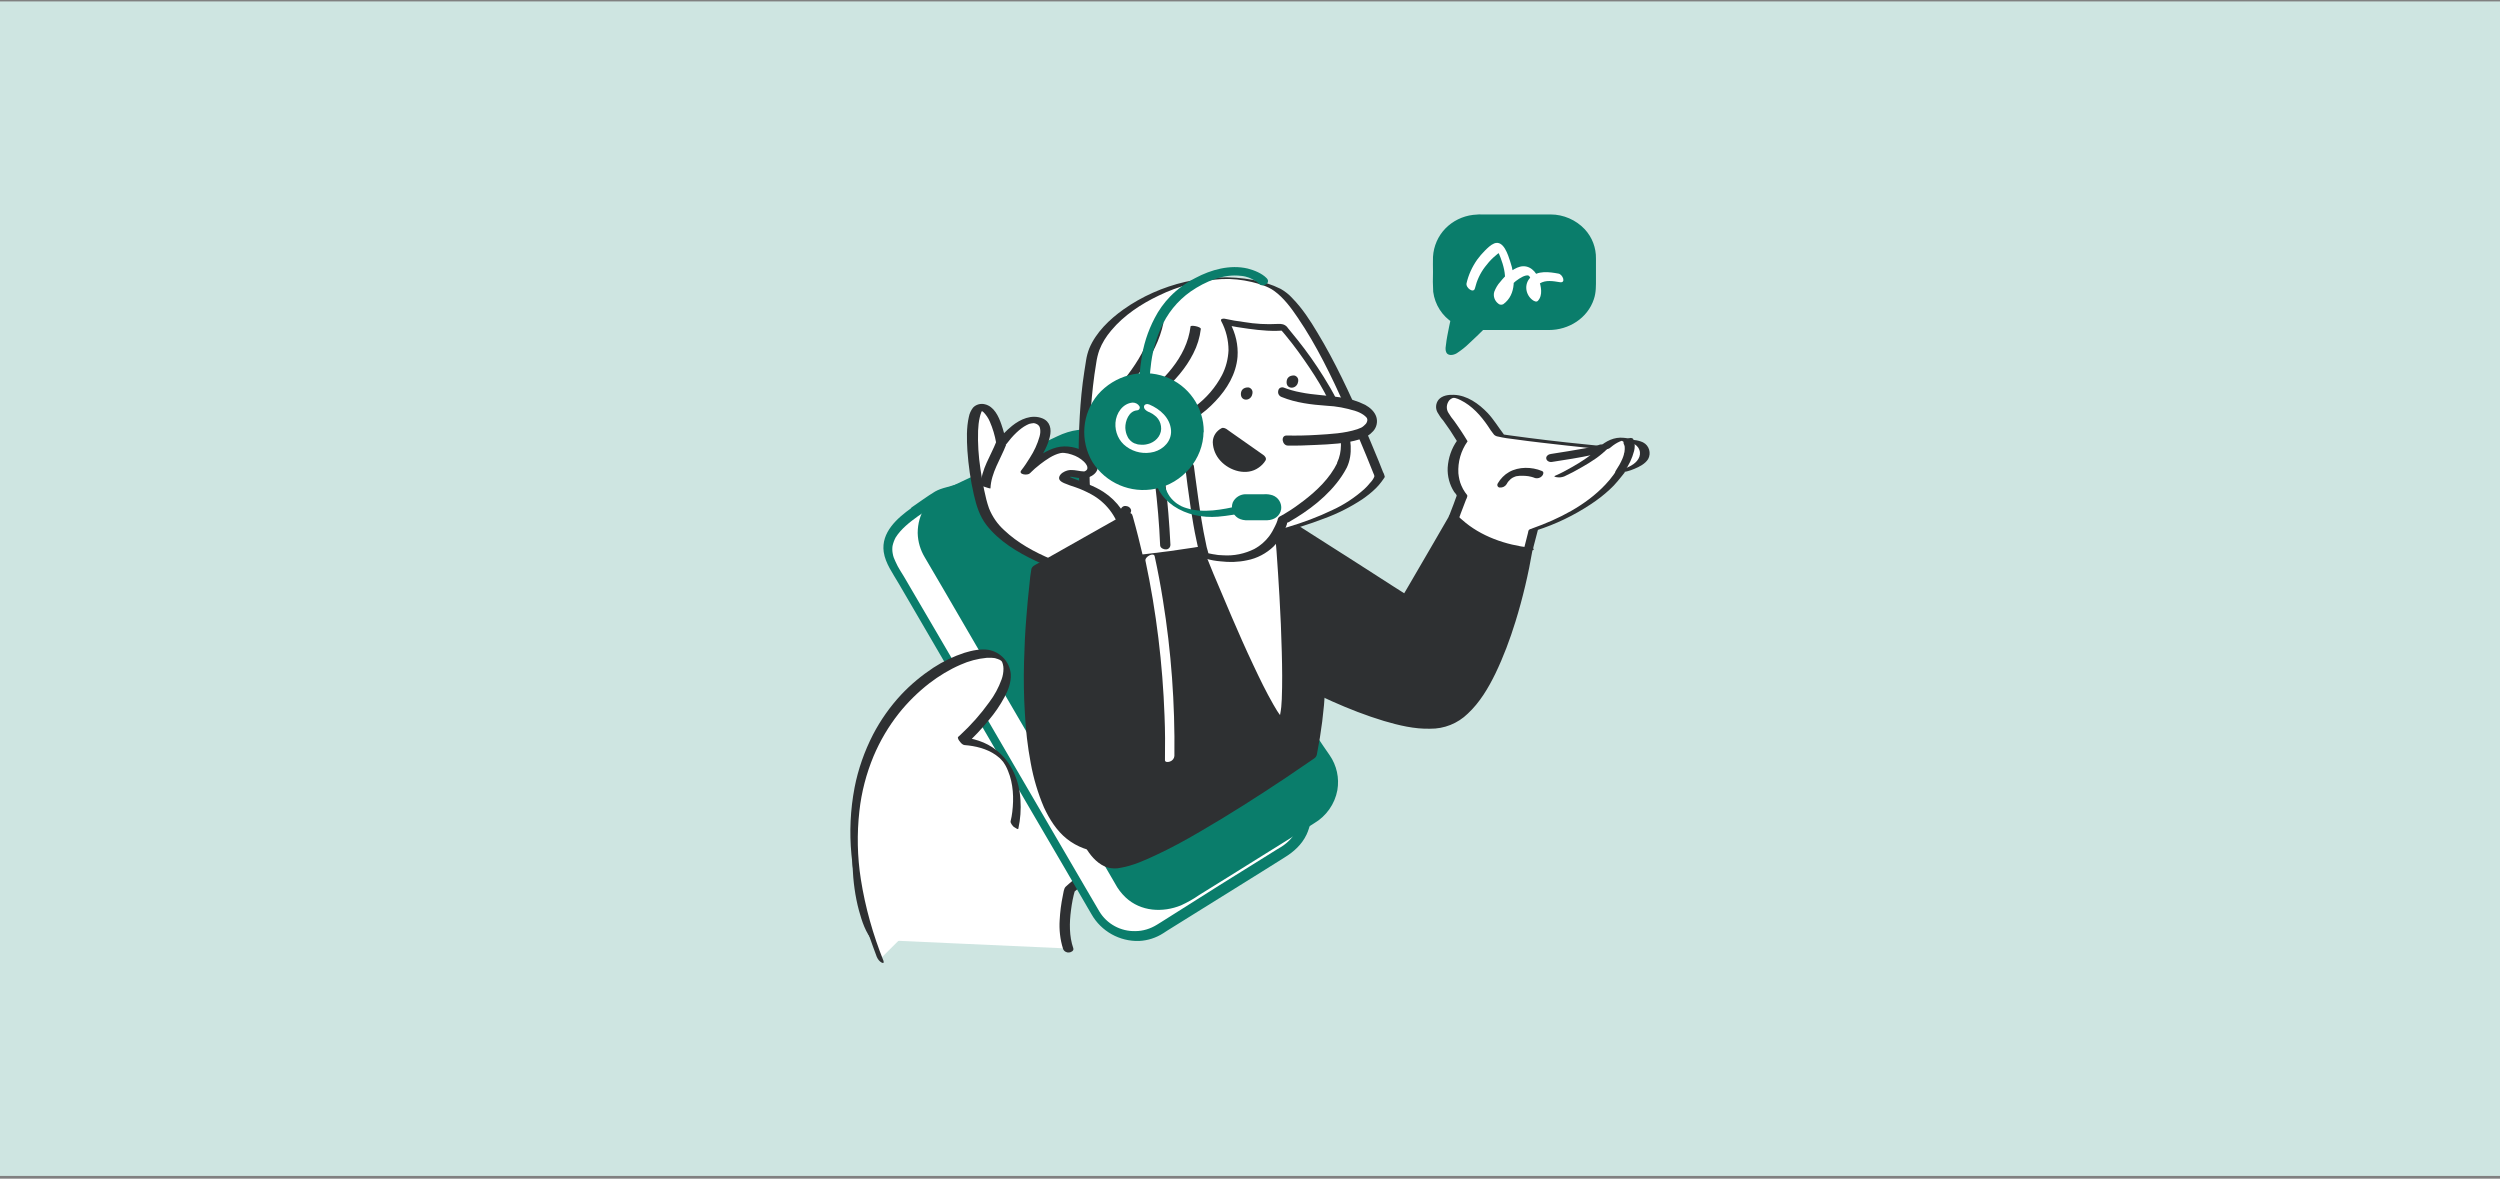 <svg width="596" height="281" viewBox="0 0 596 281" fill="none" xmlns="http://www.w3.org/2000/svg">
<rect x="0" y="0" width="596" height="281" fill="#808080" stroke="none"/>
<rect width="596" height="280" transform="translate(0 0.34)" fill="#CEE5E1"/>
<path d="M209.377 224.076C209.377 224.076 201.777 217.176 205.527 188.776C209.277 160.376 243.477 148.426 258.527 149.476C273.577 150.526 291.677 169.976 278.727 186.726C265.777 203.476 255.127 212.026 255.127 212.026C255.127 212.026 252.677 220.226 254.727 226.126" fill="white"/>
<path d="M210.377 223.576C210.277 223.476 210.227 223.426 210.127 223.326C210.027 223.226 209.927 223.076 209.877 222.976C209.727 222.776 210.027 223.226 209.877 222.976L209.677 222.676C209.327 222.176 209.027 221.626 208.777 221.076C208.627 220.726 208.427 220.376 208.277 219.976C208.177 219.776 208.127 219.576 208.027 219.376L207.927 219.126L207.877 218.926C207.877 218.926 207.927 219.026 207.827 218.826C205.727 212.576 205.477 205.726 205.827 199.176C205.927 196.476 206.177 193.776 206.477 191.076C206.727 188.826 207.077 186.626 207.627 184.476C208.577 180.876 210.077 177.426 212.077 174.276C215.927 168.176 221.427 163.226 227.577 159.476C233.327 155.926 239.627 153.326 246.177 151.776C247.627 151.426 249.077 151.126 250.577 150.876C251.327 150.776 251.627 150.726 252.427 150.626C253.077 150.576 253.727 150.476 254.377 150.426C255.577 150.326 256.777 150.326 257.977 150.376H258.327H258.527C258.727 150.376 258.127 150.326 258.577 150.376C259.027 150.426 259.527 150.476 260.027 150.526C260.877 150.676 261.727 150.826 262.527 151.076C270.177 153.376 276.527 158.826 279.977 166.076C281.677 169.676 282.227 173.676 281.577 177.576C281.177 179.676 280.427 181.676 279.377 183.526C278.027 185.926 276.177 188.026 274.427 190.176C269.077 196.776 263.327 203.026 257.077 208.776C256.127 209.676 255.027 210.476 254.077 211.376C253.577 211.826 253.527 212.926 253.377 213.526C252.977 215.426 252.727 217.376 252.627 219.326C252.477 221.626 252.727 223.976 253.427 226.176C253.627 226.776 254.227 227.126 254.827 227.076C255.277 227.076 256.077 226.676 255.877 226.076C254.877 223.176 254.927 219.976 255.327 216.976C255.527 215.376 255.827 213.776 256.277 212.226L256.027 212.676C259.077 210.126 262.027 207.426 264.777 204.526C267.977 201.226 271.077 197.826 274.027 194.326C275.877 192.176 277.627 189.976 279.327 187.776C280.777 186.026 281.977 184.026 282.877 181.926C284.377 178.276 284.727 174.226 283.927 170.376C283.027 166.576 281.327 163.026 278.877 160.026C274.227 154.126 266.977 149.426 259.377 148.626C254.077 148.076 248.577 149.026 243.477 150.426C237.077 152.126 230.977 154.826 225.377 158.326C219.427 162.076 214.077 166.876 210.227 172.776C208.227 175.776 206.677 179.076 205.627 182.526C204.277 186.826 203.877 191.376 203.527 195.826C202.977 202.876 202.927 210.226 204.777 217.076C205.477 219.626 206.377 222.426 208.177 224.426C208.227 224.526 208.327 224.576 208.377 224.626C208.827 225.076 209.527 225.176 210.127 224.926C210.527 224.726 210.727 224.276 210.527 223.826C210.477 223.726 210.427 223.626 210.377 223.576Z" fill="#2E3032"/>
<path d="M218.077 122.076L223.627 118.326C228.577 115.976 257.327 109.926 260.377 114.476L309.627 187.326C313.027 192.376 311.727 199.226 306.677 202.676C306.577 202.776 306.427 202.826 306.327 202.876L276.527 221.476C271.327 224.726 264.527 223.126 261.277 217.926C261.227 217.826 261.177 217.726 261.127 217.626L215.127 138.776C211.877 133.176 208.127 129.076 218.077 122.076Z" fill="white"/>
<path d="M218.827 123.076L221.627 121.176L223.527 119.876L224.127 119.476C224.177 119.426 224.227 119.376 224.277 119.376C224.427 119.226 224.027 119.476 224.177 119.426C224.527 119.326 224.927 119.126 225.277 118.976C225.777 118.776 226.327 118.626 226.877 118.476C228.227 118.076 229.577 117.726 230.927 117.376C237.927 115.676 245.127 114.326 252.327 114.026C253.777 113.976 255.177 113.976 256.627 114.126H256.827L257.277 114.176C257.577 114.226 257.827 114.276 258.127 114.376C258.427 114.476 258.577 114.526 258.827 114.576C259.077 114.626 258.677 114.476 258.877 114.576C258.977 114.626 259.077 114.676 259.177 114.726C259.277 114.776 259.327 114.826 259.427 114.876C259.077 114.676 259.327 114.776 259.427 114.876C259.527 114.976 259.577 115.126 259.427 114.826C259.477 114.876 259.527 114.926 259.577 115.026C259.577 115.076 259.627 115.076 259.627 115.126C259.777 115.326 259.927 115.576 260.077 115.776L265.327 123.626L274.627 137.376L285.827 153.926L296.727 170.026L305.077 182.376C306.327 184.176 307.577 186.026 308.777 187.826C310.727 190.826 310.927 194.626 309.277 197.776C308.377 199.426 307.077 200.876 305.477 201.876L304.477 202.476L290.677 211.076L276.827 219.826L275.777 220.476C274.227 221.426 272.477 221.976 270.677 221.976C267.177 222.076 263.877 220.276 262.077 217.276C260.977 215.426 259.927 213.576 258.827 211.726L251.477 199.126L241.827 182.576L231.677 165.126L222.827 149.976L217.177 140.326L216.127 138.526C215.677 137.726 215.177 136.926 214.677 136.126C214.177 135.326 213.827 134.676 213.477 133.876C213.177 133.276 212.927 132.626 212.827 131.976C212.777 131.676 212.727 131.376 212.727 131.076C212.727 130.776 212.727 130.476 212.777 130.176C212.927 129.476 213.177 128.776 213.527 128.126C214.827 126.076 216.877 124.476 218.827 123.076C219.877 122.326 218.327 120.326 217.327 121.076C213.877 123.526 210.027 126.926 210.677 131.576C211.077 134.326 212.877 136.726 214.227 139.076L217.527 144.726L225.077 157.676L234.927 174.576L245.177 192.176L253.977 207.226L259.377 216.526C259.677 217.026 259.927 217.476 260.227 217.976C262.527 222.026 266.927 224.476 271.577 224.326C273.627 224.226 275.627 223.576 277.327 222.476L278.327 221.826L284.027 218.276L300.727 207.876L306.227 204.426C308.427 203.076 310.327 201.376 311.477 198.976C313.327 194.976 312.927 190.326 310.427 186.676C310.077 186.176 309.727 185.626 309.377 185.126L303.077 175.826L293.027 160.976L281.627 144.076L270.977 128.276L263.427 117.126L261.527 114.326C261.077 113.526 260.377 112.876 259.527 112.476C257.077 111.376 254.077 111.476 251.527 111.576C247.777 111.776 244.077 112.226 240.377 112.876C236.777 113.476 233.227 114.176 229.677 115.076C228.277 115.426 226.927 115.776 225.577 116.176C224.627 116.426 223.727 116.726 222.927 117.176C221.027 118.326 219.227 119.676 217.377 120.926C216.277 121.826 217.777 123.776 218.827 123.076Z" fill="#0A7D6B"/>
<path d="M226.277 116.477L252.827 103.927C257.777 101.577 263.677 103.227 266.727 107.727L315.977 180.576C319.377 185.627 318.077 192.477 313.027 195.927C312.927 196.027 312.777 196.077 312.677 196.177L282.827 214.776C277.627 218.026 270.827 216.426 267.627 211.226C267.577 211.126 267.527 211.027 267.477 210.927L221.477 132.077C218.377 126.827 220.177 120.027 225.427 116.977C225.727 116.777 226.027 116.627 226.277 116.477Z" fill="#0A7D6B"/>
<path d="M226.727 116.676L238.377 111.176L252.777 104.376C253.427 104.026 254.177 103.776 254.877 103.576C257.127 103.176 259.427 103.526 261.477 104.576C263.277 105.526 264.777 106.926 265.877 108.676L270.727 115.826L279.727 129.126L290.727 145.426L301.677 161.526L310.377 174.376L314.677 180.776C316.227 183.026 316.927 185.726 316.677 188.426C316.277 191.726 314.377 194.676 311.527 196.376L299.527 203.876L284.427 213.276C283.377 214.026 282.277 214.676 281.127 215.276C277.177 217.026 272.127 215.026 269.577 211.776C268.277 210.126 267.327 208.126 266.277 206.276L259.527 194.676L250.177 178.676L240.077 161.326L230.827 145.726L224.527 134.876C223.077 132.426 221.477 130.026 221.177 127.126C220.827 122.976 222.927 118.526 226.727 116.676C226.877 116.576 227.677 116.276 227.427 116.026C227.177 115.776 226.127 116.226 225.877 116.326C223.727 117.326 221.877 118.876 220.577 120.826C219.377 122.676 218.777 124.826 218.777 127.076C218.827 129.176 219.427 131.176 220.527 132.976L224.777 140.226L232.777 153.976L242.777 171.126L252.877 188.426L261.177 202.626L265.827 210.626C266.477 211.876 267.327 212.976 268.377 213.976C271.977 217.326 277.177 217.626 281.577 215.826C283.077 215.126 284.527 214.326 285.877 213.376L292.477 209.276L308.827 199.076L313.277 196.276C316.177 194.576 318.227 191.676 318.827 188.376C319.327 185.476 318.677 182.476 316.977 180.026L315.527 177.926L308.727 167.826L298.477 152.676L287.077 135.826L276.827 120.576L269.727 110.076L268.127 107.676C266.727 105.526 264.677 103.876 262.277 103.026C258.827 101.826 255.227 102.476 252.027 104.026L246.427 106.676L229.327 114.776L225.927 116.376C225.777 116.476 224.977 116.776 225.227 117.026C225.477 117.276 226.527 116.776 226.727 116.676Z" fill="#0A7D6B"/>
<path d="M241.927 196.626C241.927 196.626 246.527 177.876 229.327 176.626C229.327 176.626 245.477 161.976 238.327 156.576C231.177 151.176 187.777 172.626 209.877 228.576" fill="white"/>
<path d="M242.777 197.526C243.277 195.276 243.427 192.976 243.277 190.676C243.027 186.126 241.177 181.726 237.577 178.876C235.027 176.826 231.877 175.926 228.627 175.676L230.127 177.626C232.127 175.776 234.027 173.776 235.727 171.676C237.177 169.976 238.427 168.126 239.477 166.176C240.377 164.476 241.077 162.676 240.977 160.726C240.727 157.826 238.577 155.476 235.677 154.926C233.777 154.626 231.727 155.076 229.927 155.626C227.327 156.476 224.827 157.676 222.527 159.176C219.727 161.026 217.127 163.176 214.827 165.626C212.177 168.476 209.927 171.676 208.127 175.126C206.077 179.126 204.577 183.376 203.727 187.776C202.727 193.026 202.477 198.376 202.977 203.676C203.577 210.226 204.977 216.676 207.127 222.876C207.727 224.626 208.377 226.376 209.027 228.126C209.277 228.676 209.627 229.176 210.177 229.476C210.577 229.676 210.777 229.576 210.627 229.076C208.127 222.826 206.277 216.326 205.227 209.626C204.377 204.226 204.277 198.776 204.877 193.376C205.377 188.826 206.527 184.426 208.277 180.226C209.827 176.576 211.827 173.176 214.277 170.076C216.427 167.376 218.877 164.976 221.577 162.876C223.877 161.126 226.327 159.626 228.977 158.476C230.977 157.576 233.077 157.026 235.227 156.826C235.627 156.826 236.077 156.826 236.477 156.826C236.677 156.826 236.827 156.876 237.027 156.876L237.277 156.926C237.177 156.876 237.377 156.926 237.277 156.926L237.427 156.976C237.577 157.026 237.727 157.076 237.927 157.126L238.127 157.226C238.377 157.326 238.027 157.176 238.177 157.226L238.377 157.326L238.677 157.526C238.727 157.576 238.577 157.426 238.727 157.576C238.927 157.826 238.627 157.476 238.777 157.626C238.777 157.676 238.877 157.776 238.777 157.626C238.677 157.476 238.827 157.676 238.827 157.676C238.827 157.676 238.827 157.676 238.777 157.626L238.877 157.776C238.927 157.826 238.977 158.026 238.927 157.876C238.977 158.026 239.027 158.176 239.077 158.326C239.177 158.676 239.227 159.076 239.227 159.426C239.227 160.276 239.077 161.176 238.777 161.976C238.077 163.926 237.077 165.776 235.827 167.426C233.777 170.276 231.477 172.876 228.877 175.276L228.427 175.676C228.177 175.926 228.677 176.626 228.827 176.776C229.077 177.126 229.477 177.576 229.927 177.626C232.527 177.826 235.227 178.476 237.377 179.976L237.827 180.326C238.027 180.476 238.177 180.576 238.327 180.726L238.577 180.976C238.777 181.226 238.527 180.926 238.677 181.076L238.927 181.376L239.077 181.526C238.977 181.376 239.177 181.676 239.077 181.526C239.177 181.676 239.377 181.926 239.477 182.126C239.527 182.176 239.527 182.226 239.577 182.276L239.777 182.626C239.977 183.026 240.177 183.376 240.327 183.826C241.577 186.826 241.727 190.326 241.327 193.576C241.227 194.326 241.127 195.026 240.927 195.776C240.827 196.226 241.427 196.876 241.677 197.126C242.027 197.276 242.727 197.926 242.777 197.526Z" fill="#2E3032"/>
<path d="M369.577 52.276H352.527C347.177 52.276 342.827 56.426 342.827 61.526V68.276C342.827 71.426 344.477 74.326 347.127 75.976C346.677 78.126 345.877 81.926 345.877 83.276C345.877 84.626 350.277 80.426 353.077 77.576H369.577C374.927 77.576 379.277 73.426 379.277 68.326V61.526C379.277 56.426 374.927 52.276 369.577 52.276Z" fill="#0A7D6B"/>
<path d="M369.677 51.126H353.927C353.027 51.076 352.077 51.126 351.177 51.226C348.677 51.526 346.327 52.676 344.577 54.476C342.827 56.276 341.777 58.676 341.627 61.226C341.577 62.426 341.627 63.626 341.627 64.826C341.577 66.426 341.577 67.976 341.677 69.576C342.077 72.626 343.827 75.376 346.427 76.976L345.927 75.726C345.627 77.176 345.277 78.676 345.027 80.126C344.927 80.776 344.777 81.476 344.727 82.126C344.627 82.626 344.577 83.176 344.677 83.676C344.977 84.976 346.427 84.726 347.277 84.226C348.327 83.526 349.327 82.776 350.227 81.876C351.477 80.726 352.727 79.526 353.927 78.326L353.027 78.676C358.477 78.676 363.877 78.676 369.277 78.676C373.977 78.676 378.477 75.876 379.977 71.326C380.527 69.726 380.477 68.076 380.477 66.426C380.477 64.826 380.477 63.276 380.477 61.676C380.527 59.076 379.577 56.576 377.827 54.676C375.727 52.426 372.727 51.126 369.677 51.126C368.177 51.126 367.877 53.426 369.477 53.426C372.427 53.426 375.127 54.926 376.777 57.376C377.577 58.576 377.977 59.976 378.027 61.426C378.027 62.026 378.027 62.626 378.027 63.276C378.027 64.976 378.027 66.676 378.027 68.376C378.027 71.176 376.577 73.776 374.177 75.226C372.577 76.126 370.777 76.576 368.927 76.476H357.177C355.877 76.476 354.577 76.426 353.277 76.476C352.827 76.526 352.377 76.726 352.027 77.076C351.477 77.626 350.927 78.176 350.327 78.776C349.227 79.876 348.077 80.876 346.927 81.876L346.627 82.126C346.427 82.276 346.727 82.076 346.477 82.226C346.227 82.376 346.077 82.426 345.927 82.576C345.827 82.626 346.227 82.476 345.977 82.526C346.377 82.476 346.777 82.626 346.977 82.926C347.027 83.026 347.027 83.426 347.077 83.226C347.127 83.026 347.077 82.926 347.077 82.826C347.227 81.326 347.477 79.876 347.827 78.376C347.977 77.676 348.127 77.026 348.277 76.326C348.427 75.826 348.227 75.326 347.777 75.026C345.727 73.726 344.377 71.576 344.077 69.176C343.977 68.026 343.977 66.826 344.027 65.676C344.027 64.326 344.027 63.026 344.027 61.676C344.027 59.826 344.677 58.026 345.827 56.576C347.127 54.976 348.977 53.926 351.027 53.626C351.877 53.526 352.727 53.476 353.577 53.526H369.477C370.977 53.426 371.277 51.126 369.677 51.126Z" fill="#0A7D6B"/>
<path d="M351.627 68.726C352.077 66.876 352.877 65.126 354.027 63.626C354.627 62.826 355.277 62.076 355.977 61.426C356.327 61.126 356.677 60.826 357.027 60.526C357.227 60.426 357.377 60.326 357.577 60.176C357.077 59.726 356.927 59.626 357.077 59.826C357.127 59.926 357.177 60.076 357.227 60.176C358.627 63.476 360.177 68.226 356.627 70.776L357.827 70.926C358.477 71.526 358.027 71.426 358.177 71.176C358.227 71.076 358.227 70.926 358.277 70.826C358.377 70.526 358.527 70.276 358.677 70.026C359.027 69.426 359.477 68.926 359.927 68.426C360.777 67.376 361.877 66.526 363.077 65.926C363.477 65.776 364.127 65.476 364.527 65.776C364.777 66.076 364.927 66.426 364.977 66.826C365.227 67.776 365.627 69.126 364.877 69.926L366.077 70.076C365.877 69.926 365.827 69.426 365.927 69.076C366.077 68.426 366.527 67.876 367.077 67.576C368.527 66.676 370.327 67.026 371.877 67.276C373.427 67.526 372.527 65.376 371.527 65.226C369.327 64.826 366.627 64.426 364.827 66.176C363.277 67.776 363.677 70.326 365.427 71.576C365.727 71.776 366.277 72.076 366.627 71.726C367.877 70.376 367.377 68.276 366.877 66.676C366.277 64.726 364.577 63.026 362.377 63.576C360.527 64.076 358.827 65.726 357.677 67.176C357.027 67.876 356.577 68.676 356.227 69.576C355.927 70.626 356.327 71.726 357.177 72.376C357.477 72.676 357.977 72.726 358.377 72.526C361.627 70.176 361.177 65.676 360.027 62.326C359.527 60.826 358.477 57.176 356.227 58.026C355.377 58.376 354.627 59.126 353.977 59.776C353.327 60.426 352.727 61.126 352.177 61.876C350.977 63.576 350.077 65.526 349.627 67.526C349.377 68.626 351.327 70.026 351.627 68.726Z" fill="white"/>
<path d="M364.227 130.776C364.227 130.776 358.377 166.776 345.427 172.126C332.477 177.476 294.277 153.726 294.277 153.726L297.827 119.276L335.027 142.926L346.477 123.176L364.227 130.776Z" fill="#2E3032"/>
<path d="M363.027 130.676C362.227 135.476 361.127 140.226 359.827 144.876C358.727 149.026 357.327 153.076 355.727 157.026C354.927 158.926 354.077 160.726 353.077 162.526C352.177 164.176 351.127 165.726 349.977 167.226C349.427 167.876 348.827 168.526 348.227 169.126C347.977 169.376 347.677 169.626 347.377 169.876C347.577 169.676 347.127 170.026 347.077 170.126C346.877 170.276 346.727 170.376 346.527 170.526C346.227 170.726 345.877 170.926 345.527 171.076C345.827 170.926 345.377 171.126 345.327 171.176C345.127 171.276 344.977 171.326 344.777 171.426L344.327 171.576L344.077 171.626C344.177 171.626 344.427 171.526 344.077 171.626C343.727 171.676 343.427 171.776 343.077 171.826C342.727 171.876 342.377 171.926 342.027 171.926C341.977 171.926 341.677 171.926 341.977 171.926H341.677H341.027C340.227 171.926 339.427 171.876 338.577 171.776C336.827 171.576 335.077 171.226 333.327 170.776C324.977 168.626 317.077 164.876 309.427 160.976C304.627 158.476 299.877 155.876 295.277 153.026L295.077 152.876L295.477 153.526L296.677 141.876L298.577 123.326L299.027 119.126L296.977 120.176L300.677 122.526L309.577 128.176L320.377 135.026L329.627 140.926C331.127 141.876 332.627 142.926 334.177 143.826L334.227 143.876C334.927 144.226 335.727 143.976 336.127 143.326L339.977 136.676L346.177 126.026L347.627 123.576L345.977 124.176L361.527 130.826L363.727 131.776C364.827 132.276 366.327 130.526 364.927 129.876L349.377 123.226L347.177 122.276C346.527 122.126 345.877 122.376 345.527 122.926L341.677 129.576L335.477 140.226L334.027 142.676L335.927 142.176L332.227 139.826L323.277 134.076L312.527 127.226L303.277 121.326C301.777 120.376 300.277 119.326 298.727 118.426C298.727 118.426 298.677 118.426 298.677 118.376C297.977 118.026 297.127 118.276 296.777 118.976C296.727 119.076 296.677 119.226 296.627 119.376L295.427 131.026L293.527 149.576L293.077 153.776C293.077 154.026 293.227 154.276 293.477 154.426C297.427 156.876 301.527 159.176 305.627 161.326C313.427 165.426 321.477 169.326 329.927 171.876C333.477 172.926 337.227 173.826 340.927 173.726C344.277 173.776 347.527 172.476 349.927 170.126C352.777 167.476 354.827 164.026 356.527 160.526C358.427 156.576 359.977 152.426 361.277 148.226C363.027 142.576 364.377 136.826 365.377 130.976L365.427 130.676C365.627 129.376 363.227 129.526 363.027 130.676Z" fill="#2E3032"/>
<path d="M257.427 193.476C257.427 145.626 276.077 106.076 299.627 120.176C323.177 134.276 312.877 179.876 312.877 179.876C312.877 179.876 272.027 208.526 264.427 205.776C258.827 203.676 257.427 193.476 257.427 193.476Z" fill="#2E3032"/>
<path d="M258.627 193.576C258.627 184.876 259.277 176.126 260.527 167.526C261.627 159.976 263.427 152.526 265.927 145.276C267.977 139.426 270.527 133.726 274.127 128.676C275.577 126.626 277.227 124.726 279.077 123.076C279.927 122.326 280.827 121.626 281.777 121.026C282.627 120.476 283.527 119.976 284.477 119.576C284.977 119.376 285.427 119.176 285.927 119.026L286.277 118.926C286.027 118.976 286.427 118.876 286.477 118.876C286.727 118.826 287.027 118.726 287.277 118.676C287.777 118.576 288.277 118.476 288.777 118.476C289.027 118.426 289.227 118.426 289.477 118.426C289.777 118.426 289.477 118.426 289.677 118.426H290.077C290.577 118.426 291.127 118.476 291.627 118.526C291.877 118.576 292.177 118.576 292.427 118.626L292.777 118.676L292.977 118.726C293.227 118.776 292.877 118.676 293.027 118.726C294.127 118.976 295.227 119.326 296.277 119.776L296.677 119.926C296.727 119.926 297.077 120.126 296.877 120.026C297.177 120.176 297.477 120.326 297.727 120.476C298.277 120.776 298.827 121.076 299.377 121.426C300.427 122.126 301.427 122.876 302.377 123.726C304.227 125.426 305.877 127.326 307.177 129.476C309.977 133.926 311.577 138.926 312.527 144.076C313.427 149.226 313.827 154.426 313.677 159.626C313.577 163.976 313.277 168.276 312.677 172.576C312.477 174.076 312.227 175.526 311.977 177.026C312.027 176.676 311.977 177.026 311.927 177.176L311.877 177.576C311.827 177.776 311.777 178.026 311.777 178.226C311.727 178.526 311.677 178.826 311.577 179.126C311.577 179.226 311.527 179.326 311.527 179.426L311.877 178.926C309.877 180.326 307.927 181.676 305.877 183.026C301.327 186.076 296.727 189.076 292.027 191.976C286.927 195.126 281.877 198.126 276.477 200.826C274.327 201.926 272.077 202.926 269.777 203.776C269.327 203.926 268.827 204.076 268.377 204.226L268.127 204.276C268.327 204.226 267.977 204.326 267.927 204.326C267.727 204.376 267.477 204.426 267.277 204.476C266.877 204.576 266.527 204.626 266.127 204.676L265.627 204.726C265.327 204.776 265.827 204.726 265.627 204.726H265.377C265.227 204.726 265.127 204.726 264.977 204.726L264.777 204.676C264.477 204.626 265.027 204.776 264.827 204.676C264.327 204.526 263.877 204.276 263.477 204.026C262.327 203.126 261.427 202.026 260.777 200.726C259.627 198.526 258.877 196.126 258.477 193.676C258.427 193.526 258.427 193.376 258.427 193.226C258.227 191.826 255.827 192.076 256.027 193.626C256.427 196.826 257.527 199.876 259.177 202.626C260.327 204.426 261.977 206.176 264.077 206.826C265.077 207.076 266.177 207.126 267.177 206.876C270.077 206.376 272.877 205.126 275.527 203.876C279.077 202.226 282.577 200.326 285.977 198.326C292.977 194.276 299.777 189.926 306.527 185.426C308.527 184.076 310.527 182.726 312.477 181.376C312.827 181.126 313.177 180.926 313.477 180.676C313.777 180.426 313.927 180.076 313.977 179.676C314.977 174.626 315.627 169.476 315.927 164.276C316.427 155.876 316.077 147.226 313.827 139.076C311.527 130.726 306.827 122.876 299.027 118.626C295.627 116.776 291.827 115.776 287.927 116.176C284.377 116.626 280.977 118.126 278.227 120.376C274.877 123.026 272.177 126.476 269.927 130.126C267.227 134.626 265.027 139.376 263.377 144.326C259.077 156.626 257.027 169.676 256.277 182.626C256.077 186.176 255.977 189.676 255.977 193.226C256.177 194.776 258.627 195.076 258.627 193.576Z" fill="#2E3032"/>
<path d="M285.827 130.776C285.827 130.776 303.127 174.026 305.927 171.726C308.727 169.426 305.377 126.676 305.377 126.676C305.377 126.676 289.877 124.176 285.827 130.776Z" fill="white"/>
<path d="M284.577 130.876C285.127 132.226 285.677 133.576 286.227 134.926C287.577 138.176 288.927 141.426 290.277 144.676C291.977 148.626 293.727 152.626 295.477 156.526C297.077 159.976 298.677 163.426 300.527 166.826C301.177 168.026 301.827 169.176 302.577 170.276C302.977 170.976 303.527 171.576 304.227 172.026C305.077 172.476 306.727 172.476 307.277 171.576C307.627 170.826 307.877 169.976 307.877 169.076C308.227 165.776 308.327 162.426 308.177 159.126C308.127 154.676 307.927 150.226 307.727 145.826C307.527 141.776 307.277 137.726 307.027 133.676C306.877 131.426 306.727 129.176 306.527 126.976C306.527 126.876 306.527 126.776 306.527 126.676C306.527 126.426 306.027 126.376 305.877 126.376C303.877 126.076 301.877 125.876 299.877 125.876C296.177 125.826 292.227 126.026 288.777 127.476C287.027 128.126 285.527 129.276 284.477 130.826C284.227 131.226 285.227 131.276 285.377 131.276C285.777 131.276 286.627 131.276 286.877 130.876C288.527 128.226 291.777 127.326 294.577 126.926C297.327 126.626 300.077 126.626 302.777 126.926C303.377 126.976 303.977 127.076 304.627 127.176L303.977 126.876C304.077 128.376 304.177 129.926 304.327 131.426C304.577 135.026 304.827 138.626 305.027 142.276C305.277 146.676 305.477 151.026 305.577 155.426C305.677 159.176 305.727 162.926 305.577 166.676C305.527 167.926 305.427 169.126 305.177 170.376C305.127 170.726 305.027 171.076 304.877 171.426C304.827 171.526 304.777 171.676 304.677 171.776C304.577 171.876 304.627 171.826 304.727 171.776C305.127 171.626 305.577 171.576 306.027 171.626L306.227 171.676C306.427 171.726 306.327 171.726 306.327 171.676L306.177 171.626C306.227 171.676 306.227 171.676 306.127 171.576C305.877 171.326 305.627 171.076 305.427 170.826C304.727 169.926 304.127 168.976 303.577 167.976C301.827 164.926 300.277 161.726 298.777 158.526C296.977 154.726 295.277 150.876 293.627 147.026C292.177 143.626 290.727 140.176 289.277 136.776C288.527 134.926 287.777 133.076 287.027 131.226L286.927 130.976C286.827 130.026 284.427 130.476 284.577 130.876Z" fill="#2E3032"/>
<path d="M364.227 130.776L365.427 126.176C365.427 126.176 380.127 121.626 386.227 112.276C386.227 112.276 392.427 110.976 392.027 107.776C391.627 104.576 388.277 105.276 388.277 105.276C388.277 105.276 386.477 103.076 382.377 106.726C382.377 106.726 358.027 104.276 357.327 103.576C356.627 102.876 354.027 97.726 349.327 95.226C344.627 92.726 342.227 96.226 344.377 98.926C345.877 100.926 347.277 102.976 348.577 105.076C348.577 105.076 343.577 111.876 348.527 118.076L346.627 123.176C346.477 123.126 352.077 129.426 364.227 130.776Z" fill="white"/>
<path d="M365.477 130.776L366.677 126.176L366.327 126.426C370.877 124.976 375.227 122.876 379.227 120.226C380.827 119.176 382.327 118.026 383.727 116.726C384.427 116.076 385.077 115.426 385.677 114.676C385.977 114.326 386.277 113.926 386.577 113.576C386.727 113.426 386.827 113.226 386.977 113.076L387.177 112.826L387.327 112.626C387.427 112.526 387.377 112.476 387.127 112.576C387.227 112.476 387.727 112.426 387.877 112.376C388.477 112.226 389.027 112.026 389.627 111.776C390.827 111.276 392.227 110.576 392.927 109.426C393.677 108.026 393.177 106.226 391.727 105.476C391.677 105.476 391.677 105.426 391.627 105.426C390.377 104.876 388.977 104.726 387.627 105.026L389.477 105.276C388.927 104.626 387.877 104.426 387.127 104.376C384.827 104.126 382.877 105.126 381.177 106.626L382.727 106.426C376.577 105.826 370.427 105.176 364.277 104.376C362.777 104.176 361.477 104.026 359.777 103.776L359.077 103.676L358.777 103.626C358.427 103.576 358.827 103.676 358.677 103.626C358.527 103.576 358.227 103.576 358.527 103.576C358.427 103.576 358.527 103.476 358.577 103.626C358.527 103.526 358.427 103.476 358.377 103.376C357.127 101.726 356.077 99.976 354.677 98.476C352.527 96.226 349.727 94.226 346.577 94.126C345.327 94.076 343.777 94.276 342.927 95.326C342.277 96.176 342.177 97.326 342.677 98.276C343.077 98.976 343.527 99.676 344.077 100.276C344.627 101.026 345.177 101.826 345.727 102.626C346.277 103.476 346.827 104.326 347.377 105.226V105.026C346.027 106.926 345.277 109.176 345.127 111.476C345.027 113.526 345.577 115.576 346.677 117.276C346.827 117.476 347.277 117.926 347.277 118.176C347.227 118.326 347.177 118.426 347.127 118.576L346.527 120.226L345.377 123.226L345.427 123.326C346.227 124.176 347.177 124.976 348.177 125.626C350.777 127.426 353.627 128.776 356.627 129.726C359.027 130.476 361.527 130.976 364.077 131.226C364.427 131.276 365.377 131.326 365.627 131.026C365.877 130.726 364.877 130.626 364.777 130.576C359.027 129.926 352.977 127.876 348.577 123.926C348.427 123.776 347.977 123.476 347.877 123.226C347.927 123.426 347.927 123.226 347.977 123.126C348.077 122.926 348.127 122.726 348.177 122.576L348.827 120.876L349.477 119.176C349.627 118.876 349.777 118.576 349.827 118.226C349.827 117.976 349.377 117.576 349.277 117.376C348.927 116.876 348.627 116.326 348.377 115.726C347.977 114.826 347.777 113.826 347.677 112.826C347.527 110.126 348.277 107.476 349.827 105.276C349.877 105.226 349.877 105.176 349.827 105.126C349.327 104.326 348.827 103.476 348.277 102.676C347.727 101.876 347.277 101.176 346.727 100.426C346.177 99.776 345.727 99.126 345.277 98.376C344.727 97.476 344.827 96.326 345.477 95.476C345.727 95.176 346.127 94.926 346.527 94.826C346.327 94.876 346.777 94.876 346.877 94.876C347.327 94.976 347.777 95.176 348.177 95.376C350.927 96.726 353.027 99.076 354.727 101.576C355.177 102.276 355.627 102.976 356.177 103.626C356.427 103.876 356.777 104.026 357.127 104.076C358.427 104.376 359.777 104.576 361.127 104.726C363.227 105.026 365.327 105.276 367.427 105.526C371.477 106.026 375.527 106.426 379.627 106.876C380.477 106.976 381.327 107.076 382.177 107.126H382.527C383.127 107.176 383.677 106.976 384.077 106.576C384.727 106.026 385.427 105.576 386.227 105.226C386.377 105.176 386.727 105.076 386.827 105.026C387.077 104.926 386.677 105.026 386.777 105.026C386.877 105.026 386.677 105.026 386.677 105.026C386.527 105.026 386.577 105.076 386.627 105.026C386.527 105.076 386.527 104.976 386.677 105.076C386.727 105.126 386.577 105.026 386.727 105.126C386.827 105.176 386.877 105.226 386.977 105.276C387.077 105.326 387.127 105.426 387.227 105.476C387.527 105.876 388.677 105.776 389.077 105.726H389.127C389.327 105.676 389.327 105.776 389.077 105.726C389.227 105.776 389.327 105.726 389.077 105.726C389.177 105.726 389.227 105.726 389.327 105.726C389.077 105.626 389.327 105.726 389.127 105.726C389.327 105.726 389.527 105.826 389.727 105.926C390.027 106.126 390.327 106.376 390.527 106.676C391.527 108.176 390.727 109.726 389.377 110.676C388.327 111.376 387.127 111.876 385.877 112.126C385.777 112.176 385.677 112.176 385.577 112.226C385.127 112.376 384.977 112.776 384.677 113.176C384.077 114.026 383.427 114.776 382.727 115.526C378.077 120.476 371.627 123.726 365.277 125.976L365.177 126.026L365.027 126.076C364.977 126.126 364.877 126.126 364.827 126.126C364.327 126.326 364.377 126.576 364.277 127.026L363.277 130.976C362.877 131.076 365.327 131.376 365.477 130.776Z" fill="#2E3032"/>
<path d="M371.827 113.526C371.827 113.526 379.077 110.226 382.327 106.726L371.827 113.526Z" fill="white"/>
<path d="M372.927 113.576C374.327 112.926 375.677 112.226 377.027 111.426C379.327 110.126 381.727 108.626 383.527 106.626C383.777 106.376 382.727 106.326 382.627 106.326C382.227 106.326 381.427 106.326 381.127 106.676C379.327 108.626 377.027 110.076 374.727 111.376C373.427 112.126 372.127 112.826 370.727 113.426C370.227 113.626 371.077 113.776 371.227 113.776C371.827 113.876 372.377 113.776 372.927 113.576Z" fill="#2E3032"/>
<path d="M388.227 105.276C388.227 105.276 389.677 107.076 386.227 112.276L388.227 105.276Z" fill="white"/>
<path d="M387.177 105.926C386.927 105.626 387.127 105.876 387.177 105.976C387.227 106.076 387.227 106.176 387.277 106.276C387.277 106.126 387.327 106.476 387.277 106.276L387.327 106.476C387.377 106.876 387.327 107.276 387.277 107.676C387.277 107.526 387.277 107.626 387.277 107.726L387.227 107.926C387.177 108.076 387.127 108.226 387.127 108.376C387.027 108.726 386.927 109.026 386.777 109.376C386.377 110.326 385.827 111.276 385.227 112.176C385.027 112.426 385.027 112.776 385.277 112.976C385.377 113.076 385.527 113.126 385.677 113.126C386.327 113.176 386.927 112.876 387.277 112.376C388.327 110.926 389.127 109.226 389.577 107.476C389.777 106.676 389.777 105.826 389.527 105.026C389.477 104.876 389.377 104.726 389.277 104.576C389.127 104.426 388.727 104.376 388.577 104.426C388.227 104.476 387.927 104.576 387.677 104.776C387.227 105.026 386.827 105.476 387.177 105.926Z" fill="#2E3032"/>
<path d="M369.827 109.226C369.827 109.226 380.027 107.726 381.577 106.976L369.827 109.226Z" fill="white"/>
<path d="M369.977 110.126C373.227 109.626 376.477 109.126 379.727 108.426C380.527 108.276 381.327 108.076 382.077 107.776C382.577 107.576 383.077 107.076 382.777 106.476C382.377 105.976 381.727 105.826 381.177 106.076C380.927 106.176 380.727 106.276 380.477 106.326C380.277 106.376 380.727 106.276 380.477 106.326L380.227 106.376L379.627 106.526C378.677 106.726 377.727 106.926 376.727 107.076C374.827 107.426 372.877 107.726 370.977 108.026L369.727 108.226C369.177 108.276 368.527 108.726 368.627 109.326C368.727 109.926 369.427 110.226 369.977 110.126Z" fill="#2E3032"/>
<path d="M367.577 112.276C365.177 111.276 362.077 111.226 359.777 112.526C358.627 113.176 357.727 114.126 357.077 115.226C356.877 115.526 356.927 115.926 357.227 116.126C357.327 116.226 357.477 116.226 357.577 116.226C358.227 116.276 358.827 115.976 359.177 115.426C359.427 114.926 359.777 114.526 360.177 114.176C359.977 114.376 360.277 114.076 360.327 114.076L360.627 113.876C360.327 114.076 360.677 113.826 360.727 113.826C360.777 113.826 360.977 113.726 361.077 113.676C361.177 113.626 361.177 113.626 361.027 113.676L361.177 113.626L361.527 113.526L361.777 113.476C361.477 113.576 361.827 113.476 361.927 113.476C362.177 113.426 362.377 113.426 362.627 113.426C362.727 113.426 362.877 113.426 362.977 113.426C362.677 113.426 363.077 113.426 363.127 113.426C363.527 113.426 363.927 113.476 364.377 113.526C364.527 113.576 364.677 113.576 364.827 113.626C365.077 113.676 364.727 113.576 364.877 113.626L365.077 113.676C365.377 113.776 365.677 113.826 365.977 113.976C366.577 114.126 367.227 113.926 367.627 113.476C367.977 113.076 368.127 112.476 367.577 112.276Z" fill="#2E3032"/>
<path d="M260.377 133.526C260.377 133.526 319.527 129.976 328.877 113.626C328.877 113.626 313.327 72.977 303.677 68.677C286.427 61.026 262.377 73.826 260.327 85.227C256.077 108.626 260.377 133.526 260.377 133.526Z" fill="white"/>
<path d="M260.977 133.726C264.277 133.526 267.527 133.226 270.777 132.876C278.077 132.126 285.327 131.126 292.477 129.776C300.377 128.326 308.277 126.476 315.777 123.576C318.927 122.426 321.977 120.876 324.777 119.026C325.927 118.226 327.027 117.376 328.027 116.376C328.477 115.926 328.927 115.426 329.327 114.876C329.527 114.626 329.677 114.426 329.827 114.176C329.927 114.076 330.127 113.776 330.127 113.626C330.027 113.276 329.927 112.876 329.727 112.576C329.377 111.676 329.027 110.826 328.677 109.926C327.477 107.026 326.277 104.126 325.027 101.226C321.727 93.726 318.277 86.226 314.027 79.226C312.327 76.376 310.477 73.526 308.127 71.126C307.327 70.226 306.377 69.476 305.327 68.876C303.227 67.826 300.977 67.126 298.677 66.726C288.127 64.776 276.577 67.576 267.827 73.776C264.527 76.126 261.277 79.226 259.677 83.076C259.327 83.976 259.077 84.926 258.927 85.876C258.627 87.626 258.377 89.426 258.127 91.226C257.677 94.776 257.427 98.376 257.277 101.976C256.877 112.026 257.377 122.026 258.827 131.976C258.877 132.476 258.977 133.026 259.077 133.526C259.127 133.926 261.627 133.726 261.577 133.576C260.427 126.526 259.827 119.426 259.727 112.276C259.527 105.526 259.827 98.726 260.577 91.976C260.777 90.176 261.027 88.426 261.327 86.626C261.477 85.526 261.727 84.476 262.077 83.476C262.727 81.776 263.727 80.176 264.927 78.776C267.927 75.176 272.027 72.476 276.227 70.476C280.927 68.176 286.077 66.826 291.327 66.526C293.727 66.426 296.077 66.676 298.427 67.226C300.227 67.676 302.177 68.226 303.727 69.326C306.027 70.976 307.827 73.426 309.377 75.726C313.877 82.326 317.377 89.626 320.677 96.926C323.027 102.126 325.277 107.426 327.377 112.726C327.477 113.026 327.727 113.376 327.627 113.676C327.377 114.226 327.027 114.726 326.577 115.176C326.177 115.676 325.727 116.176 325.227 116.626C322.977 118.626 320.427 120.326 317.677 121.576C310.777 124.926 303.227 126.876 295.727 128.476C288.227 130.076 280.777 131.226 273.277 132.076C270.477 132.426 267.727 132.676 264.927 132.926H264.727C264.477 132.926 264.927 132.926 264.677 132.926L264.327 132.976L263.527 133.026L262.177 133.126C261.577 133.176 260.977 133.226 260.327 133.276L259.727 133.326C259.527 133.326 258.927 133.326 259.277 133.576C259.627 133.826 260.577 133.776 260.977 133.726Z" fill="#2E3032"/>
<path d="M267.527 100.376C273.977 96.177 280.927 91.326 284.477 84.276C285.427 82.427 286.027 80.477 286.277 78.427C286.327 77.876 283.877 77.427 283.827 77.826C282.927 85.326 277.077 91.026 271.377 95.376C269.377 96.876 267.327 98.276 265.277 99.626C264.977 99.826 265.927 100.176 266.027 100.226C266.327 100.376 267.127 100.626 267.527 100.376Z" fill="#2E3032"/>
<path d="M264.077 97.576C269.627 91.626 275.677 85.176 277.377 76.926C277.427 76.776 274.977 76.526 274.877 77.026C273.227 85.226 267.227 91.676 261.677 97.576C261.477 97.776 262.477 97.826 262.577 97.826C262.877 97.776 263.827 97.876 264.077 97.576Z" fill="#2E3032"/>
<path d="M319.977 110.926C325.277 99.876 305.827 77.976 305.827 77.976C301.027 78.576 292.177 76.776 292.177 76.776C298.977 89.726 284.077 98.876 284.077 98.876C278.377 92.526 270.577 98.026 273.427 105.126C276.277 112.226 283.527 110.726 283.527 110.726C283.527 110.726 285.777 129.826 287.377 132.476C287.377 132.476 301.827 136.876 305.827 124.026C305.877 124.026 316.377 118.426 319.977 110.926Z" fill="white"/>
<path d="M321.077 111.476C322.627 108.226 322.027 104.426 321.027 101.076C319.777 97.076 317.777 93.376 315.577 89.876C313.677 86.826 311.577 83.826 309.327 81.026C308.677 80.226 308.027 79.426 307.377 78.626C307.227 78.426 307.077 78.276 306.927 78.076L306.877 77.976C306.227 77.276 305.527 77.176 304.627 77.226C301.927 77.376 299.227 77.226 296.577 76.776C295.027 76.576 293.477 76.326 291.927 75.976C291.627 75.926 290.877 75.976 291.127 76.526C292.277 78.676 292.877 81.076 292.877 83.526C292.777 85.576 292.277 87.576 291.327 89.426C289.777 92.376 287.577 94.926 284.877 96.926C284.327 97.376 283.727 97.776 283.127 98.176L284.927 98.676C282.927 96.476 279.927 94.876 276.877 95.376C274.527 95.776 272.627 97.476 271.977 99.776C271.227 102.526 272.277 105.526 274.027 107.676C276.577 110.676 280.527 112.126 284.377 111.476L282.427 110.326C282.877 113.976 283.327 117.576 283.877 121.226C284.277 123.776 284.677 126.276 285.227 128.776C285.577 130.276 285.827 132.626 287.477 133.176C288.627 133.526 289.777 133.726 290.977 133.826C293.077 134.076 295.177 134.026 297.277 133.576C299.677 133.126 301.927 131.926 303.677 130.226C304.677 129.176 305.527 127.976 306.127 126.676C306.277 126.326 306.427 125.976 306.577 125.576C306.627 125.376 306.727 125.226 306.777 125.026C306.827 124.926 306.827 124.776 306.827 124.676C306.877 124.576 307.127 124.526 307.227 124.476C311.977 121.776 316.727 118.176 319.827 113.576C320.277 112.926 320.677 112.226 321.077 111.476C321.377 110.676 319.177 109.576 318.827 110.326C317.027 114.026 313.927 116.976 310.727 119.426C309.477 120.376 308.177 121.326 306.827 122.126C306.377 122.426 305.927 122.676 305.477 122.926C305.277 123.026 305.077 123.126 304.877 123.276C304.727 123.476 304.577 123.726 304.577 123.976C304.427 124.476 304.227 124.926 303.977 125.426C303.577 126.276 303.127 127.076 302.577 127.826C301.627 129.076 300.477 130.076 299.127 130.826C296.777 132.026 294.127 132.576 291.477 132.376C291.177 132.376 290.877 132.326 290.577 132.326L290.127 132.276C289.977 132.276 290.377 132.326 290.127 132.276L289.877 132.226C289.377 132.176 288.927 132.076 288.427 131.976C288.127 131.926 287.827 131.826 287.477 131.776C287.127 131.726 287.277 131.726 287.477 131.776H287.327L288.327 132.476C288.477 132.776 288.227 132.226 288.177 132.126C288.077 131.876 287.977 131.626 287.927 131.326C287.727 130.726 287.577 130.076 287.477 129.476C287.077 127.726 286.777 125.926 286.477 124.176C285.877 120.626 285.427 117.026 284.927 113.426C284.827 112.626 284.727 111.876 284.627 111.126C284.527 110.376 283.327 109.826 282.677 109.976L282.527 110.026L282.327 110.076H282.227C281.977 110.126 282.377 110.076 282.177 110.076C281.627 110.126 281.027 110.126 280.477 110.076C280.477 110.076 280.127 110.026 280.377 110.076L280.077 110.026C279.877 109.976 279.727 109.976 279.577 109.926C279.177 109.876 278.827 109.726 278.477 109.626C278.327 109.576 278.227 109.526 278.127 109.476L277.777 109.326C277.777 109.326 277.427 109.126 277.627 109.226C277.227 109.026 276.877 108.726 276.577 108.426C273.427 105.526 272.727 99.376 277.177 97.326C279.527 96.226 281.677 97.326 283.277 99.076C283.627 99.476 284.577 99.876 285.077 99.576C286.827 98.476 288.377 97.126 289.777 95.626C292.527 92.726 294.677 89.176 295.027 85.076C295.227 82.276 294.577 79.476 293.227 76.976L292.427 77.526C294.127 77.876 295.877 78.126 297.627 78.376C300.577 78.776 303.627 79.076 306.577 78.726L304.777 77.926C306.977 80.426 309.027 83.076 310.927 85.826C314.327 90.726 317.677 96.076 319.127 101.926C319.827 104.626 320.027 107.676 318.777 110.276C318.477 111.126 320.727 112.276 321.077 111.476Z" fill="#2E3032"/>
<path d="M305.777 93.526C305.777 93.526 309.627 95.076 315.777 95.526C327.277 96.326 328.927 100.126 325.677 102.676C322.427 105.226 306.877 105.026 306.877 105.026" fill="white"/>
<path d="M305.627 94.676C308.927 96.026 312.677 96.476 316.227 96.726C318.577 96.826 320.877 97.276 323.127 97.976C323.777 98.176 324.427 98.476 325.027 98.876C325.077 98.926 325.477 99.226 325.227 99.026C325.327 99.126 325.427 99.176 325.527 99.276C325.627 99.376 325.677 99.476 325.777 99.526C325.977 99.676 325.627 99.326 325.727 99.476L325.877 99.676C325.977 99.826 325.977 99.876 325.877 99.676C325.927 99.776 325.927 99.876 325.977 99.976C326.077 100.126 325.927 99.876 325.927 99.826C325.927 99.876 325.927 99.926 325.977 100.026C325.977 100.076 325.977 100.126 325.977 100.126C326.027 100.326 326.027 99.876 325.977 100.076C325.977 100.176 325.977 100.276 325.927 100.376C325.877 100.476 326.027 100.176 325.927 100.426C325.877 100.526 325.877 100.626 325.827 100.676C325.777 100.726 325.727 100.876 325.827 100.726C325.927 100.576 325.777 100.826 325.777 100.826C325.627 101.026 325.527 101.176 325.327 101.326L325.177 101.476C325.077 101.576 325.377 101.276 325.177 101.476C325.077 101.576 324.977 101.626 324.877 101.726C324.677 101.876 324.477 101.976 324.227 102.076C324.427 101.976 324.177 102.076 324.077 102.126C323.927 102.176 323.727 102.276 323.577 102.326C320.527 103.326 317.177 103.476 313.977 103.676C311.577 103.826 309.127 103.876 306.727 103.826C305.227 103.826 305.677 106.226 307.027 106.226C309.227 106.276 311.427 106.176 313.627 106.076C317.127 105.926 320.827 105.776 324.177 104.726C325.427 104.426 326.527 103.726 327.377 102.776C328.177 101.876 328.477 100.626 328.127 99.426C327.727 98.126 326.627 97.176 325.477 96.526C323.577 95.576 321.577 94.976 319.477 94.726C316.327 94.226 313.127 94.176 310.027 93.526C308.627 93.276 307.277 92.876 305.977 92.376C305.477 92.226 304.927 92.476 304.777 92.976C304.777 93.026 304.727 93.126 304.727 93.176C304.577 93.876 304.977 94.476 305.627 94.676Z" fill="#2E3032"/>
<path d="M275.327 114.976C275.927 119.976 276.377 124.976 276.577 130.026C276.627 130.676 277.477 131.026 277.977 130.976C278.577 130.976 279.027 130.476 279.027 129.876V129.826C278.777 124.826 278.377 119.776 277.777 114.776C277.627 113.376 275.127 113.526 275.327 114.976Z" fill="#2E3032"/>
<path d="M267.177 121.476L264.327 129.526C264.127 130.126 264.777 130.776 265.327 130.826C265.927 130.976 266.577 130.626 266.777 130.026L269.627 121.976C269.827 121.376 269.177 120.726 268.627 120.676C267.977 120.476 267.377 120.826 267.177 121.476Z" fill="#2E3032"/>
<path d="M263.877 112.326C264.477 112.276 265.077 112.176 265.677 111.926C266.577 111.626 267.477 111.276 268.377 110.876C270.377 110.026 272.177 108.826 273.777 107.376C273.927 107.226 272.227 105.426 272.077 105.526C270.477 106.976 268.627 108.176 266.677 109.026C265.827 109.426 264.927 109.776 264.027 110.076C263.427 110.276 262.827 110.426 262.177 110.476C262.127 110.476 262.377 110.876 262.377 110.826C262.577 111.076 262.727 111.276 262.927 111.526C263.127 111.726 263.327 111.976 263.577 112.126C263.677 112.226 263.777 112.326 263.877 112.326Z" fill="#2E3032"/>
<path d="M308.627 89.526C308.627 89.526 306.827 89.276 306.727 91.026C306.627 92.776 308.827 92.876 309.377 91.376C309.927 89.876 308.627 89.526 308.627 89.526Z" fill="#2E3032"/>
<path d="M297.727 92.376C297.727 92.376 295.927 92.126 295.827 93.876C295.777 95.626 297.927 95.726 298.477 94.226C299.027 92.726 297.727 92.376 297.727 92.376Z" fill="#2E3032"/>
<path d="M292.177 102.726L300.777 108.776C299.427 111.026 296.677 111.976 294.227 111.026C290.327 109.676 288.727 104.476 292.177 102.726Z" fill="#2E3032"/>
<path d="M291.727 103.326L299.277 108.626L300.327 109.376L299.727 108.076C298.977 109.476 297.527 110.376 295.977 110.476C295.277 110.526 294.627 110.376 293.977 110.176C293.927 110.176 293.727 110.076 293.927 110.176L293.727 110.076C293.577 110.026 293.427 109.926 293.277 109.826C293.527 109.976 293.327 109.826 293.227 109.826L293.027 109.676L292.877 109.576C292.627 109.376 293.027 109.726 292.827 109.526C292.627 109.326 292.577 109.276 292.477 109.176C292.477 109.176 292.277 108.926 292.377 109.076C292.477 109.226 292.277 108.976 292.277 108.976C292.177 108.826 292.077 108.726 291.977 108.576L291.877 108.426C291.977 108.626 291.877 108.376 291.827 108.326C291.527 107.826 291.377 107.276 291.327 106.726C291.277 106.176 291.377 105.626 291.577 105.126C291.877 104.526 292.377 104.076 292.977 103.776C293.927 103.276 292.077 101.626 291.227 102.076C289.977 102.726 289.127 103.976 289.127 105.426C289.177 107.076 289.827 108.626 290.927 109.826C293.127 112.276 297.227 113.526 300.077 111.476C300.727 111.026 301.327 110.426 301.727 109.726C301.977 109.226 301.527 108.676 301.127 108.426L293.577 103.126L292.527 102.376C292.177 102.126 291.427 101.776 291.077 102.226C290.727 102.676 291.427 103.076 291.727 103.326Z" fill="#2E3032"/>
<path d="M256.477 136.376C256.477 136.376 237.227 131.126 234.277 120.576C231.327 110.026 231.027 96.576 234.177 97.076C237.327 97.576 238.727 105.676 238.727 105.676C238.727 105.676 243.827 98.426 248.027 100.426C252.227 102.426 244.627 112.326 244.627 112.326C244.627 112.326 250.027 106.826 253.977 107.126C257.927 107.426 261.827 110.576 259.977 112.426C258.127 114.276 255.177 111.626 253.877 113.526C252.577 115.426 265.677 114.976 268.427 126.676L256.477 136.376Z" fill="white"/>
<path d="M257.027 135.626C256.427 135.476 255.777 135.226 255.177 135.076L254.727 134.926L254.477 134.826L254.377 134.776L253.277 134.376C252.427 134.026 251.527 133.676 250.677 133.326C246.627 131.626 242.577 129.426 239.377 126.376C237.777 124.926 236.577 123.176 235.777 121.176C235.277 119.776 234.927 118.276 234.627 116.826C234.277 115.176 233.977 113.476 233.727 111.726C233.277 108.726 233.077 105.726 233.177 102.676C233.227 101.576 233.327 100.526 233.577 99.477C233.677 99.076 233.777 98.677 233.927 98.326C234.027 98.126 233.927 98.227 234.077 98.026C234.127 97.977 234.377 97.576 234.227 97.826C234.277 97.776 234.327 97.776 234.377 97.727C234.327 97.826 234.177 97.826 234.327 97.776C234.227 97.826 234.077 97.876 233.977 97.876C234.177 97.876 233.627 97.927 233.877 97.876C233.727 97.876 233.777 97.826 233.927 97.927L234.027 97.977C234.177 98.026 234.277 98.126 234.427 98.227C235.077 98.876 235.627 99.677 235.977 100.526C236.677 102.126 237.177 103.826 237.477 105.526C237.477 105.626 237.527 105.726 237.527 105.826C237.677 106.826 239.477 106.526 239.877 105.926C240.627 104.926 241.427 103.976 242.327 103.126C243.077 102.426 243.877 101.776 244.777 101.326C245.127 101.126 245.527 100.976 245.927 100.926C245.677 100.976 246.527 100.876 246.227 100.876C246.427 100.876 246.677 100.876 246.877 100.976C247.377 101.126 247.827 101.526 247.927 102.026C248.077 102.676 248.027 103.376 247.827 104.076C247.327 105.876 246.527 107.576 245.527 109.126C244.877 110.176 244.227 111.176 243.477 112.126C242.677 113.126 244.977 113.426 245.527 112.826C246.277 112.076 247.127 111.326 247.977 110.676C249.427 109.576 251.027 108.426 252.777 108.026C253.077 107.976 253.377 107.926 253.727 107.976C254.327 108.026 254.927 108.176 255.527 108.376C256.627 108.726 257.577 109.276 258.427 110.076C258.877 110.526 259.427 111.226 259.177 111.876C259.027 112.126 258.827 112.276 258.577 112.376C258.727 112.326 258.527 112.376 258.477 112.376C258.077 112.426 258.627 112.376 258.227 112.376C258.077 112.376 257.777 112.326 257.677 112.326C256.577 112.176 255.527 111.876 254.427 112.176C253.727 112.376 252.777 112.876 252.527 113.676C252.277 114.476 253.127 114.926 253.677 115.176C254.577 115.576 255.527 115.876 256.427 116.176C257.727 116.626 258.927 117.176 260.127 117.826C263.627 119.726 266.177 123.026 267.127 126.876L267.427 126.276L256.927 134.726L255.427 135.926C255.127 136.126 255.077 136.526 255.277 136.776C255.327 136.876 255.477 136.976 255.577 137.026C256.177 137.276 256.827 137.176 257.327 136.826L267.827 128.376L269.327 127.176C269.477 127.076 269.677 126.776 269.627 126.576C268.727 122.726 266.377 119.426 263.077 117.276C260.777 115.776 258.277 115.026 255.777 114.026C255.577 113.976 255.427 113.876 255.277 113.826L255.077 113.726C254.827 113.626 255.127 113.826 255.027 113.726C254.977 113.676 254.927 113.626 254.927 113.626C254.877 113.576 255.077 113.826 254.977 113.676C254.877 113.526 255.027 113.926 255.027 113.726C254.977 113.626 255.077 113.976 255.027 113.776C255.027 113.876 254.877 113.976 255.077 113.726C255.177 113.626 255.177 113.576 255.127 113.676C255.077 113.776 255.127 113.676 255.177 113.676H255.077C255.227 113.676 255.227 113.676 255.127 113.676H255.377C255.577 113.676 255.827 113.726 256.027 113.776C257.177 113.976 258.377 114.176 259.527 113.776C260.477 113.476 261.477 112.726 261.677 111.676C261.877 110.626 261.227 109.776 260.577 109.126C258.727 107.376 256.227 106.376 253.677 106.426C251.177 106.476 248.877 107.826 246.927 109.226C245.777 110.026 244.677 110.976 243.677 111.976L245.727 112.676C246.427 111.776 247.077 110.776 247.677 109.776C248.777 108.026 249.827 106.126 250.277 104.126C250.727 102.326 250.377 100.476 248.477 99.727C245.927 98.727 243.277 99.927 241.277 101.526C239.877 102.676 238.577 103.976 237.527 105.476L239.877 105.576C239.627 104.076 239.227 102.626 238.727 101.176C238.077 99.276 236.977 96.876 234.777 96.376C233.777 96.126 232.677 96.427 231.977 97.177C231.477 97.826 231.127 98.576 230.977 99.376C230.377 101.976 230.477 104.776 230.627 107.426C230.877 110.976 231.377 114.526 232.177 117.976C232.777 120.576 233.527 123.026 235.177 125.176C238.177 129.026 242.577 131.676 246.927 133.726C249.727 135.076 252.627 136.176 255.627 137.026L255.777 137.076C256.377 137.226 257.027 137.026 257.427 136.576C257.927 136.126 257.477 135.726 257.027 135.626Z" fill="#2E3032"/>
<path d="M237.527 105.276C236.227 108.626 233.927 111.876 233.827 115.576C233.827 115.826 234.777 116.076 234.927 116.126C235.027 116.176 236.127 116.526 236.127 116.426C236.277 112.726 238.527 109.476 239.827 106.126C239.977 105.926 237.627 105.026 237.527 105.276Z" fill="#2E3032"/>
<path d="M268.827 123.226L247.077 135.576C247.077 135.576 237.127 203.076 264.277 202.176C291.427 201.276 268.827 123.226 268.827 123.226Z" fill="#2E3032"/>
<path d="M268.427 122.476L262.127 126.026L251.077 132.276L247.427 134.326C246.877 134.626 246.027 134.976 245.877 135.676C245.677 136.826 245.527 138.026 245.427 139.226C245.127 141.876 244.877 144.576 244.677 147.226C244.377 150.776 244.227 154.326 244.127 157.926C244.027 161.926 244.077 165.976 244.327 169.976C244.527 173.976 244.977 177.976 245.727 181.926C246.377 185.526 247.427 189.076 248.877 192.476C250.177 195.276 251.877 198.026 254.327 199.976C256.777 201.926 259.777 203.026 262.877 203.126C265.877 203.276 268.777 202.426 271.227 200.676C273.577 198.926 275.127 196.426 276.227 193.776C277.427 190.676 278.177 187.376 278.427 184.076C278.827 180.226 278.927 176.326 278.727 172.476C278.577 168.276 278.177 164.076 277.627 159.926C277.077 155.776 276.427 151.676 275.677 147.626C275.027 143.976 274.277 140.326 273.427 136.676C272.777 133.826 272.077 130.926 271.377 128.076C270.977 126.526 270.577 124.926 270.127 123.376C270.077 123.176 270.027 122.976 269.927 122.776C269.777 122.126 268.827 122.276 268.427 122.476C267.877 122.626 267.577 123.226 267.677 123.776C268.327 126.026 268.927 128.326 269.477 130.626C269.527 130.776 269.527 130.876 269.577 131.026C269.577 131.076 269.627 131.226 269.577 131.026C269.577 131.076 269.627 131.176 269.627 131.226L269.827 132.126C269.977 132.726 270.127 133.326 270.277 133.926C270.577 135.276 270.877 136.576 271.227 137.926C271.927 141.026 272.577 144.126 273.177 147.276C274.527 154.226 275.477 161.226 276.077 168.226C276.577 174.726 276.777 181.426 275.627 187.776C275.377 189.126 275.077 190.476 274.677 191.776C274.477 192.376 274.277 193.026 274.027 193.626C273.977 193.726 273.927 193.876 273.877 194.026C273.777 194.276 273.977 193.826 273.827 194.076C273.777 194.126 273.777 194.226 273.727 194.326C273.627 194.576 273.477 194.876 273.327 195.126C273.077 195.676 272.777 196.176 272.427 196.676C272.277 196.926 272.127 197.126 271.977 197.376C271.827 197.626 272.127 197.176 271.977 197.376L271.877 197.476C271.777 197.626 271.677 197.726 271.577 197.876C271.227 198.276 270.877 198.626 270.477 199.026C270.277 199.226 270.677 198.826 270.477 199.026L270.327 199.076L270.027 199.276C269.827 199.426 269.577 199.626 269.327 199.776L269.027 199.976C268.827 200.126 269.327 199.826 269.077 199.976C269.027 200.026 268.977 200.026 268.877 200.076C268.677 200.176 268.427 200.326 268.177 200.426L267.827 200.576C267.727 200.626 267.327 200.726 267.727 200.626C267.427 200.726 267.177 200.826 266.877 200.876C266.577 200.926 266.327 200.976 266.077 201.076C266.027 201.076 265.577 201.176 265.927 201.126C265.777 201.126 265.577 201.176 265.427 201.176C264.777 201.226 264.127 201.276 263.477 201.226H263.227C262.927 201.226 263.377 201.226 263.177 201.226L262.677 201.176C262.327 201.126 261.977 201.076 261.677 201.026C261.377 200.976 261.127 200.926 260.827 200.826L260.377 200.726C260.327 200.726 260.077 200.626 260.327 200.726L260.077 200.676C259.477 200.476 258.927 200.226 258.377 199.976C258.127 199.826 257.877 199.726 257.627 199.526L257.277 199.326C257.277 199.326 257.027 199.176 257.227 199.276L257.027 199.126C252.577 195.926 250.377 190.576 248.977 185.326C247.277 178.926 246.677 172.026 246.477 165.376C246.327 159.076 246.527 152.726 247.027 146.426C247.227 144.126 247.427 141.876 247.677 139.626C247.727 139.326 247.677 139.776 247.677 139.526C247.677 139.426 247.727 139.276 247.727 139.176C247.727 138.976 247.777 138.776 247.777 138.576L247.927 137.476C247.977 136.976 248.027 136.526 248.127 136.026C248.127 135.876 248.177 135.676 248.177 135.526L247.377 136.376L254.727 132.226L266.477 125.576L269.177 124.026C269.627 123.776 270.177 123.276 269.927 122.726C269.677 122.176 268.877 122.226 268.427 122.476Z" fill="#2E3032"/>
<path d="M273.077 133.676C275.677 145.876 277.177 158.276 277.627 170.726C277.777 174.226 277.777 177.726 277.727 181.226C277.727 181.826 278.677 181.676 278.977 181.526C279.527 181.326 279.927 180.826 279.977 180.226C280.127 167.776 279.227 155.276 277.227 142.976C276.677 139.526 276.027 136.076 275.277 132.626C275.077 131.576 272.877 132.726 273.077 133.676Z" fill="white"/>
<path d="M272.727 115.876C279.907 115.876 285.727 110.056 285.727 102.876C285.727 95.697 279.907 89.876 272.727 89.876C265.547 89.876 259.727 95.697 259.727 102.876C259.727 110.056 265.547 115.876 272.727 115.876Z" fill="#0A7D6B"/>
<path d="M284.527 102.876C284.577 107.926 281.477 112.476 276.777 114.276C272.227 115.976 266.877 114.376 263.777 110.626C260.477 106.626 260.077 100.976 262.677 96.476C265.177 92.276 270.027 90.076 274.877 90.976C280.427 92.226 284.427 97.176 284.527 102.876C284.527 103.376 284.977 103.826 285.477 103.826C285.527 103.826 285.527 103.826 285.577 103.826C286.027 103.826 286.977 103.526 286.977 102.876C286.977 97.026 283.327 91.826 277.827 89.826C272.127 87.776 265.727 89.476 261.727 94.076C257.927 98.626 257.427 105.026 260.427 110.126C263.627 115.176 269.577 117.726 275.427 116.526C281.877 115.226 286.877 109.526 286.927 102.876C286.927 102.326 286.477 101.926 285.927 101.926C285.877 101.926 285.877 101.926 285.827 101.926C285.427 101.976 284.527 102.276 284.527 102.876Z" fill="#0A7D6B"/>
<path d="M274.127 91.676C274.077 90.276 274.127 88.876 274.327 87.476C274.627 84.326 275.427 81.276 276.677 78.426C278.177 74.826 280.677 71.726 283.877 69.476C287.377 67.076 291.727 65.226 295.927 65.776C295.677 65.726 295.927 65.776 295.977 65.776L296.377 65.826C296.527 65.876 296.727 65.876 296.877 65.926C297.227 66.026 297.527 66.126 297.877 66.226C297.577 66.126 297.977 66.276 298.077 66.326C298.177 66.376 298.327 66.426 298.477 66.526C298.677 66.626 298.927 66.776 299.127 66.876L299.427 67.076C299.227 66.926 299.327 66.976 299.477 67.076L299.877 67.376C299.977 67.476 300.077 67.576 300.177 67.676C301.077 68.626 303.077 67.476 301.977 66.326C300.877 65.176 299.027 64.426 297.477 64.026C293.227 63.026 288.727 64.276 284.977 66.276C282.727 67.426 280.677 68.926 278.927 70.726C277.477 72.226 276.227 73.976 275.277 75.826C273.627 78.976 272.527 82.376 272.077 85.926C271.777 87.776 271.627 89.676 271.677 91.526C271.677 92.876 274.177 92.926 274.127 91.676Z" fill="#0A7D6B"/>
<path d="M275.277 112.176C274.877 115.626 277.027 118.726 279.777 120.626C282.877 122.726 286.677 123.476 290.377 123.176C292.727 122.976 295.027 122.576 297.277 122.076C297.727 121.976 296.927 121.226 296.827 121.176C296.427 120.826 295.877 120.626 295.377 120.626C291.327 121.476 286.927 122.426 282.827 121.126C281.227 120.676 279.827 119.676 278.877 118.376C277.827 116.876 277.327 115.076 277.527 113.276C277.527 112.626 275.327 111.526 275.277 112.176Z" fill="#0A7D6B"/>
<path d="M297.027 118.876H302.177C303.327 118.876 304.227 119.776 304.227 120.926C304.227 122.076 303.327 122.976 302.177 122.976H297.027C295.877 122.976 294.977 122.076 294.977 120.926C294.927 119.776 295.877 118.876 297.027 118.876Z" fill="#0A7D6B"/>
<path d="M302.227 121.976H297.227C297.077 121.976 296.927 121.976 296.827 121.976C297.077 122.026 296.727 121.926 296.677 121.926C296.877 122.026 296.577 121.826 296.527 121.826C296.677 121.926 296.427 121.676 296.427 121.676C296.527 121.776 296.277 121.476 296.277 121.426C296.177 121.126 296.177 120.826 296.277 120.576C296.327 120.376 296.427 120.226 296.577 120.126C296.477 120.226 296.727 120.026 296.727 120.026C296.527 120.126 297.077 119.876 296.827 119.976C296.827 119.976 297.227 119.926 296.977 119.926H302.277C302.527 119.926 302.177 119.826 302.427 119.976C302.577 120.026 302.577 120.026 302.477 119.976C302.527 120.026 302.627 120.076 302.677 120.076C302.527 119.976 302.777 120.176 302.777 120.176C302.677 120.076 302.927 120.376 302.927 120.426C303.077 120.776 303.027 121.176 302.827 121.526C302.727 121.676 302.627 121.776 302.477 121.876C302.627 121.776 302.327 121.926 302.327 121.926C302.577 121.876 301.977 121.976 302.227 121.976C301.677 121.926 300.977 122.226 300.927 122.926C300.977 123.576 301.477 124.026 302.127 124.026C303.727 123.976 305.127 123.076 305.427 121.426C305.627 119.976 304.777 118.576 303.377 118.076C302.727 117.876 302.077 117.776 301.377 117.826H298.827C298.227 117.826 297.677 117.826 297.077 117.826C295.727 117.776 294.427 118.576 293.877 119.826C293.377 121.226 293.877 122.726 295.177 123.526C295.877 123.926 296.727 124.076 297.527 124.026H302.127C302.677 124.026 303.377 123.726 303.427 123.076C303.377 122.426 302.827 121.976 302.227 121.976Z" fill="#0A7D6B"/>
<path d="M270.027 95.976C267.627 96.176 266.077 98.526 265.927 100.776C265.777 103.026 266.727 105.176 268.527 106.476C270.427 107.876 272.827 108.326 275.127 107.726C277.427 107.076 279.327 105.126 279.177 102.626C278.977 99.626 276.577 97.526 273.977 96.426C273.527 96.226 272.777 96.326 272.727 96.926C272.677 97.526 273.327 97.976 273.777 98.176C273.627 98.126 273.877 98.226 273.927 98.226L274.227 98.376C274.427 98.476 274.627 98.576 274.777 98.676C275.077 98.876 275.377 99.126 275.677 99.376C276.277 99.976 276.677 100.776 276.777 101.576C277.077 103.426 275.877 105.026 274.227 105.676C273.527 105.926 272.827 106.076 272.127 106.026C271.927 106.026 271.677 105.976 271.477 105.976C271.377 105.976 271.277 105.926 271.177 105.926C270.977 105.876 270.777 105.776 270.577 105.726C270.777 105.776 270.577 105.726 270.527 105.726C270.377 105.676 270.277 105.576 270.127 105.526C270.077 105.526 269.877 105.326 270.027 105.476C269.977 105.426 269.877 105.376 269.827 105.326C269.677 105.226 269.577 105.126 269.477 105.026C269.227 104.776 268.977 104.476 268.827 104.126C268.477 103.476 268.327 102.776 268.277 102.026C268.227 100.376 269.127 97.976 271.077 97.826C271.427 97.826 271.727 97.526 271.727 97.176C271.727 97.026 271.677 96.926 271.627 96.826C271.277 96.276 270.677 95.976 270.027 95.976Z" fill="white"/>
</svg>
